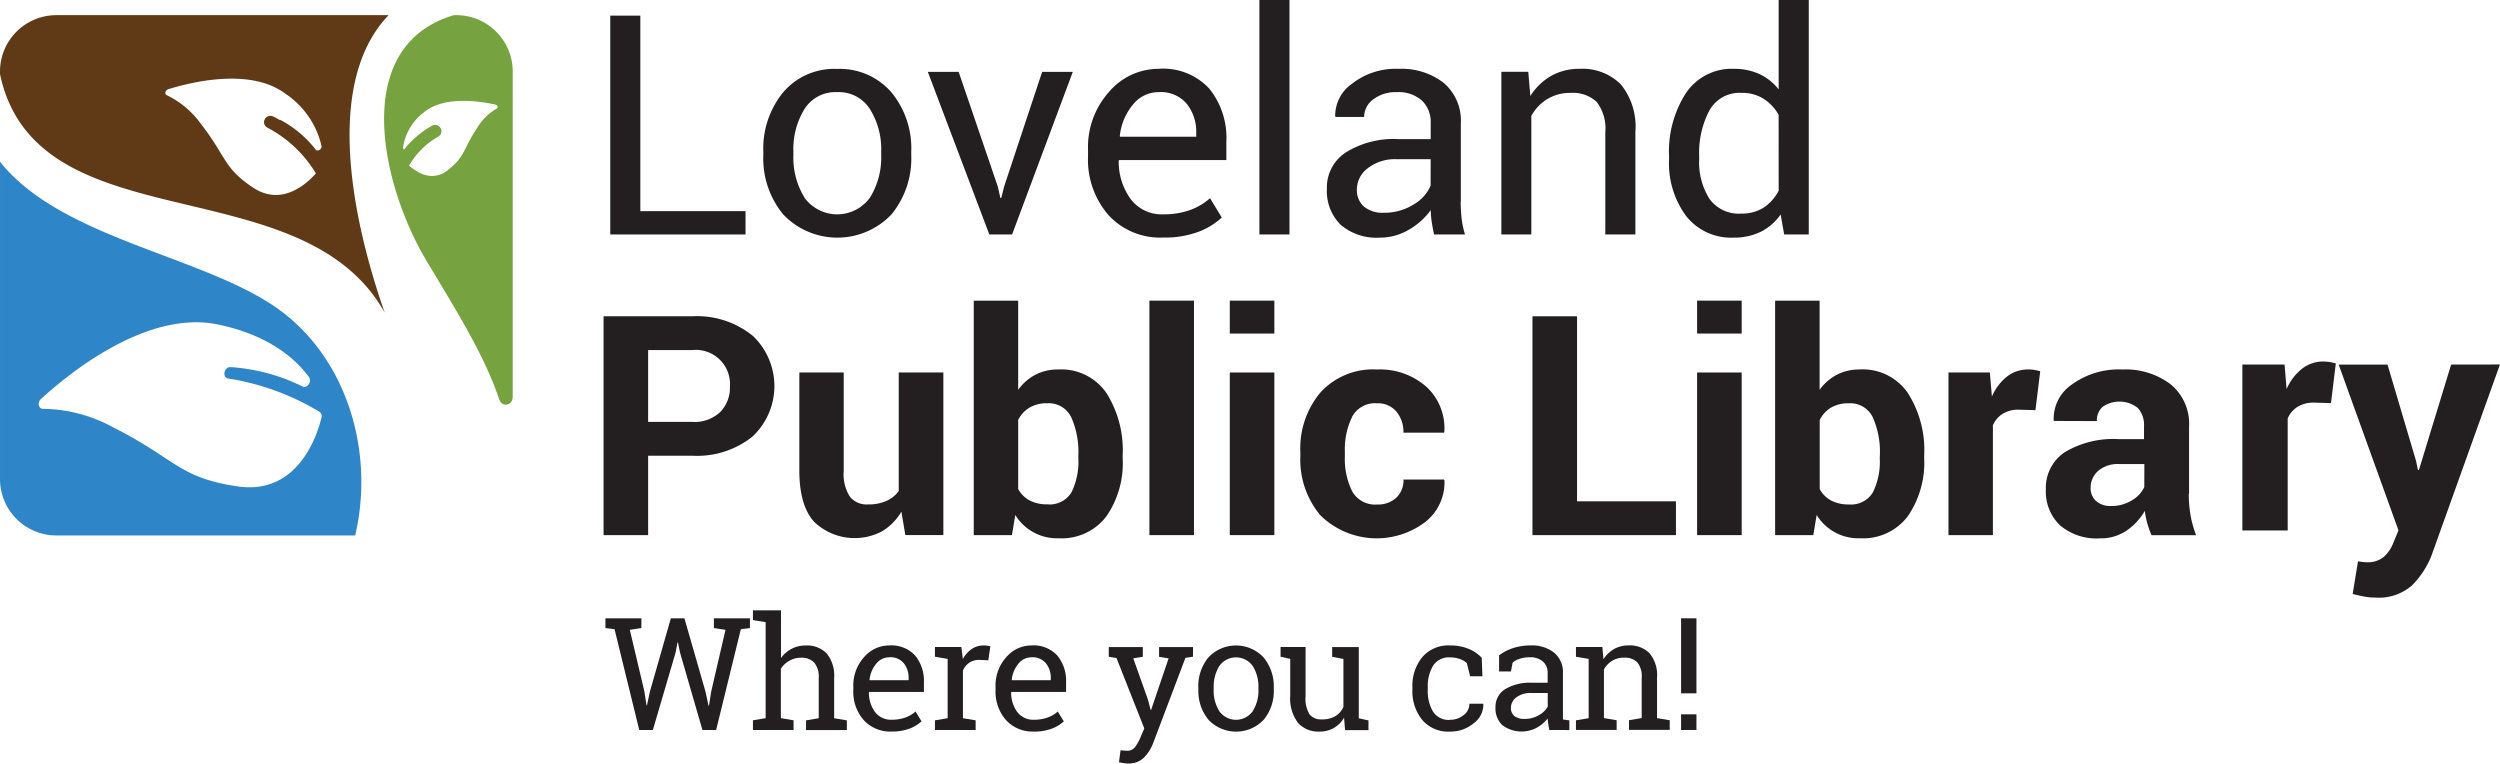 <svg xmlns="http://www.w3.org/2000/svg" width="261.946" height="80" viewBox="0 0 261.946 80">
  <g id="header-logo" transform="translate(-11.44 -9.29)">
    <path id="Path_13446" data-name="Path 13446" d="M397.489,58.192a9.224,9.224,0,0,0,2.08-6.224v-.361a9.216,9.216,0,0,0-2.086-6.224,7.142,7.142,0,0,0-5.688-2.443,7.016,7.016,0,0,0-5.645,2.449,9.3,9.3,0,0,0-2.08,6.224v.348a9.211,9.211,0,0,0,2.086,6.224,7.825,7.825,0,0,0,11.333.006m-9.109-1.777a7.966,7.966,0,0,1-1.159-4.467V51.6a7.983,7.983,0,0,1,1.159-4.452,3.823,3.823,0,0,1,3.415-1.777,3.869,3.869,0,0,1,3.447,1.777,7.923,7.923,0,0,1,1.176,4.452v.346a7.928,7.928,0,0,1-1.168,4.467,4.24,4.24,0,0,1-6.881,0" transform="translate(-292.65 -26.427)" fill="#231f20"/>
    <path id="Path_13447" data-name="Path 13447" d="M473.2,61.4l6.364-17.04h-3.213l-3.984,12.015-.3,1.2h-.094l-.273-1.2L467.6,44.36h-3.23l6.445,17.04Z" transform="translate(-355.715 -27.543)" fill="#231f20"/>
    <path id="Path_13448" data-name="Path 13448" d="M549.987,42.882A6.822,6.822,0,0,0,544.78,45.3a8.646,8.646,0,0,0-2.2,6.055v.693a8.84,8.84,0,0,0,2.136,6.149,7.323,7.323,0,0,0,5.75,2.361,10.008,10.008,0,0,0,3.681-.6,7.331,7.331,0,0,0,2.447-1.5l-1.232-2.02a6.439,6.439,0,0,1-2.088,1.238,8.06,8.06,0,0,1-2.807.449,4.054,4.054,0,0,1-3.406-1.58,6.629,6.629,0,0,1-1.264-4.029l.047-.077h11.23V50.5a8.205,8.205,0,0,0-1.79-5.544,6.6,6.6,0,0,0-5.3-2.08M553.921,50h-7.982l-.03-.079a6.152,6.152,0,0,1,1.374-3.288,3.434,3.434,0,0,1,2.7-1.311,3.561,3.561,0,0,1,2.943,1.226,4.681,4.681,0,0,1,.992,3.046Z" transform="translate(-417.138 -26.38)" fill="#231f20"/>
    <rect id="Rectangle_1818" data-name="Rectangle 1818" width="3.151" height="24.567" transform="translate(143.398 9.29)" fill="#231f20"/>
    <path id="Path_13449" data-name="Path 13449" d="M673.231,56.811v-8.2a5.186,5.186,0,0,0-1.79-4.246,7.2,7.2,0,0,0-4.735-1.472,7.4,7.4,0,0,0-4.855,1.543,4.1,4.1,0,0,0-1.784,3.4l.032.094h3a2.284,2.284,0,0,1,.951-1.835,3.839,3.839,0,0,1,2.473-.762,3.682,3.682,0,0,1,2.623.874,3.078,3.078,0,0,1,.927,2.361v1.685h-3.421a9.5,9.5,0,0,0-5.445,1.378,4.381,4.381,0,0,0-2.009,3.818,4.963,4.963,0,0,0,1.417,3.756,5.753,5.753,0,0,0,4.119,1.372,5.939,5.939,0,0,0,3.048-.826,7.311,7.311,0,0,0,2.294-2.056,9.984,9.984,0,0,0,.1,1.189q.09.592.249,1.363h3.247a8.932,8.932,0,0,1-.356-1.663,15.589,15.589,0,0,1-.1-1.764m-3.151-1.691a4.125,4.125,0,0,1-1.792,1.979,5.683,5.683,0,0,1-3.086.859,3.054,3.054,0,0,1-2.127-.659,2.307,2.307,0,0,1-.721-1.79,2.805,2.805,0,0,1,1.144-2.215,4.636,4.636,0,0,1,3.052-.942h3.535Z" transform="translate(-508.728 -26.388)" fill="#231f20"/>
    <path id="Path_13450" data-name="Path 13450" d="M749.183,46.053a4.507,4.507,0,0,1,2.406-.644,3.652,3.652,0,0,1,2.76.947,4.562,4.562,0,0,1,.9,3.2V60.245h3.153V49.487a7.009,7.009,0,0,0-1.537-4.984,5.708,5.708,0,0,0-4.336-1.616,5.857,5.857,0,0,0-2.966.749,6.238,6.238,0,0,0-2.168,2.1l-.215-2.535H744.36v17.04H747.5V47.817a4.771,4.771,0,0,1,1.672-1.764" transform="translate(-575.609 -26.385)" fill="#231f20"/>
    <path id="Path_13451" data-name="Path 13451" d="M838.29,33.857h2.576V9.29h-3.153v9.369a5.517,5.517,0,0,0-2.007-1.605,6.285,6.285,0,0,0-2.694-.552,5.768,5.768,0,0,0-5,2.52,11.281,11.281,0,0,0-1.784,6.63v.331a9.284,9.284,0,0,0,1.792,5.945,5.982,5.982,0,0,0,4.956,2.26,6.342,6.342,0,0,0,2.861-.614,5.581,5.581,0,0,0,2.082-1.809Zm-.577-4.582a4.722,4.722,0,0,1-1.567,1.764,4.23,4.23,0,0,1-2.361.629,3.765,3.765,0,0,1-3.327-1.552,7.142,7.142,0,0,1-1.073-4.134v-.331a9.451,9.451,0,0,1,1.073-4.789,3.594,3.594,0,0,1,3.35-1.842,4.224,4.224,0,0,1,2.329.622,4.79,4.79,0,0,1,1.573,1.678Z" transform="translate(-639.907)" fill="#231f20"/>
    <path id="Path_13452" data-name="Path 13452" d="M321.675,165.705a9.273,9.273,0,0,0-6.319-2.015H306.08v22.93h4.671V178.3h4.606a9.318,9.318,0,0,0,6.319-2,7.249,7.249,0,0,0,0-10.6m-3.359,8.008a3.919,3.919,0,0,1-2.96,1.047H310.75v-7.527h4.606a3.589,3.589,0,0,1,3.966,3.821,3.689,3.689,0,0,1-1.007,2.668" transform="translate(-231.4 -121.26)" fill="#231f20"/>
    <path id="Path_13453" data-name="Path 13453" d="M412.064,203.551a3.235,3.235,0,0,1-1.311,1.047,4.69,4.69,0,0,1-1.919.356,2.26,2.26,0,0,1-1.889-.811,4.387,4.387,0,0,1-.644-2.677V191.13H401.65V201.4q0,3.649,1.543,5.366a6.127,6.127,0,0,0,7.117,1.007,5.769,5.769,0,0,0,2.033-2.065l.414,2.458h3.984V191.13h-4.677Z" transform="translate(-306.457 -142.811)" fill="#231f20"/>
    <path id="Path_13454" data-name="Path 13454" d="M495.662,163.272a5.1,5.1,0,0,0-2.408.552,5.3,5.3,0,0,0-1.8,1.575V156.06H486.8v24.567h4l.352-2.11a5.121,5.121,0,0,0,4.544,2.44,5.881,5.881,0,0,0,4.99-2.284,9.787,9.787,0,0,0,1.717-6.094v-.331a11.171,11.171,0,0,0-1.717-6.529,5.739,5.739,0,0,0-5.022-2.449m2.095,9.3a7.282,7.282,0,0,1-.719,3.572,2.663,2.663,0,0,1-2.528,1.26,3.864,3.864,0,0,1-1.863-.412,2.981,2.981,0,0,1-1.193-1.187v-7.248a3.153,3.153,0,0,1,1.185-1.288,3.52,3.52,0,0,1,1.839-.453,2.612,2.612,0,0,1,2.535,1.466,8.882,8.882,0,0,1,.745,3.969Z" transform="translate(-373.331 -115.268)" fill="#231f20"/>
    <rect id="Rectangle_1819" data-name="Rectangle 1819" width="4.67" height="24.569" transform="translate(131.872 40.79)" fill="#231f20"/>
    <rect id="Rectangle_1820" data-name="Rectangle 1820" width="4.67" height="17.04" transform="translate(140.295 48.319)" fill="#231f20"/>
    <rect id="Rectangle_1821" data-name="Rectangle 1821" width="4.67" height="3.449" transform="translate(140.295 40.79)" fill="#231f20"/>
    <path id="Path_13455" data-name="Path 13455" d="M651.634,194.628a2.715,2.715,0,0,1,2.614-1.417,2.517,2.517,0,0,1,2.033.874,3.3,3.3,0,0,1,.734,2.2h4.256l.03-.094a5.909,5.909,0,0,0-1.893-4.722,7.346,7.346,0,0,0-5.151-1.8A7.447,7.447,0,0,0,648.3,192.1a9.107,9.107,0,0,0-2.088,6.19v.47a9.081,9.081,0,0,0,2.1,6.188,8.424,8.424,0,0,0,11.028.67,5.281,5.281,0,0,0,1.975-4.323l-.047-.094h-4.248a2.49,2.49,0,0,1-.751,1.9,2.79,2.79,0,0,1-2,.713,2.742,2.742,0,0,1-2.631-1.391,7.667,7.667,0,0,1-.76-3.664v-.472a7.7,7.7,0,0,1,.76-3.649" transform="translate(-498.525 -141.664)" fill="#231f20"/>
    <path id="Path_13456" data-name="Path 13456" d="M764.21,163.69H759.54v22.93h15.035v-3.544H764.21Z" transform="translate(-587.531 -121.26)" fill="#231f20"/>
    <rect id="Rectangle_1822" data-name="Rectangle 1822" width="4.67" height="3.449" transform="translate(189.26 40.79)" fill="#231f20"/>
    <rect id="Rectangle_1823" data-name="Rectangle 1823" width="4.67" height="17.04" transform="translate(189.26 48.319)" fill="#231f20"/>
    <path id="Path_13457" data-name="Path 13457" d="M886.869,163.272a5.1,5.1,0,0,0-2.408.552,5.277,5.277,0,0,0-1.8,1.575V156.06H878v24.567h4l.352-2.11a5.119,5.119,0,0,0,4.542,2.44,5.874,5.874,0,0,0,4.99-2.284,9.922,9.922,0,0,0,1.736-6.1v-.331a11.109,11.109,0,0,0-1.73-6.529,5.757,5.757,0,0,0-5.02-2.449m2.095,9.309a7.264,7.264,0,0,1-.721,3.572,2.669,2.669,0,0,1-2.516,1.268,3.863,3.863,0,0,1-1.863-.412,2.961,2.961,0,0,1-1.191-1.187v-7.257a3.134,3.134,0,0,1,1.183-1.288,3.514,3.514,0,0,1,1.839-.453,2.609,2.609,0,0,1,2.535,1.466,8.922,8.922,0,0,1,.745,3.969Z" transform="translate(-680.565 -115.268)" fill="#231f20"/>
    <path id="Path_13458" data-name="Path 13458" d="M970.976,189.652a3.535,3.535,0,0,0-2.23.749,5.366,5.366,0,0,0-1.576,2.086l-.215-2.52H962.62v17.04h4.655V195.494a2.715,2.715,0,0,1,1.024-1.2,3.13,3.13,0,0,1,1.717-.429l1.717.047.5-4.078c-.2-.052-.4-.1-.6-.133a3.6,3.6,0,0,0-.644-.056" transform="translate(-747.022 -141.648)" fill="#231f20"/>
    <path id="Path_13459" data-name="Path 13459" d="M1025.189,202.669v-7.04a5.339,5.339,0,0,0-1.932-4.417,7.8,7.8,0,0,0-5.038-1.552,8.387,8.387,0,0,0-5.3,1.567,4.338,4.338,0,0,0-1.917,3.724l.017.1,4.507.015a1.906,1.906,0,0,1,.616-1.5,3.1,3.1,0,0,1,3.683.133,2.656,2.656,0,0,1,.644,1.908v1.354h-2.606a9.9,9.9,0,0,0-5.718,1.378,4.481,4.481,0,0,0-1.962,3.881,4.9,4.9,0,0,0,1.472,3.756,5.893,5.893,0,0,0,4.192,1.378,4.8,4.8,0,0,0,2.807-.82,6.366,6.366,0,0,0,1.9-2.063,8.188,8.188,0,0,0,.264,1.322,9.037,9.037,0,0,0,.44,1.23h4.67a11.016,11.016,0,0,1-.584-2.095,13.128,13.128,0,0,1-.185-2.252m-4.662-.7a3.13,3.13,0,0,1-1.288,1.389,4.054,4.054,0,0,1-2.191.6,2.252,2.252,0,0,1-1.569-.519,1.762,1.762,0,0,1-.575-1.372,2.361,2.361,0,0,1,.768-1.771,3.152,3.152,0,0,1,2.256-.732h2.606Z" transform="translate(-784.382 -141.656)" fill="#231f20"/>
    <path id="Path_13460" data-name="Path 13460" d="M1114.609,185.768a3.608,3.608,0,0,0-2.273.762,5.479,5.479,0,0,0-1.61,2.129l-.215-2.576h-4.421V203.47h4.75V191.729a2.762,2.762,0,0,1,1.043-1.221,3.22,3.22,0,0,1,1.747-.429l1.745.047.507-4.16c-.215-.054-.41-.1-.612-.137a3.732,3.732,0,0,0-.663-.056" transform="translate(-859.699 -138.6)" fill="#231f20"/>
    <path id="Path_13461" data-name="Path 13461" d="M1164.884,187.229l-3.378,11.056h-.1l-.2-.966-2.988-10.088H1153.1l6.267,17.368-.556,1.35a3.76,3.76,0,0,1-.979,1.423,2.634,2.634,0,0,1-1.812.569,3.076,3.076,0,0,1-.44-.032c-.163-.019-.316-.041-.457-.062l-.556,3.421c.491.118.906.215,1.249.273a6.061,6.061,0,0,0,1.118.1,5.247,5.247,0,0,0,3.863-1.288,9.193,9.193,0,0,0,2.039-3.14L1170,187.22Z" transform="translate(-896.618 -139.74)" fill="#231f20"/>
    <path id="Path_13462" data-name="Path 13462" d="M41.2,104.135c-7.594-5.943-23.14-7.568-29.759-15.885v33.294a5.907,5.907,0,0,0,5.954,5.862h31.26c1.968-8.384-.592-17.9-7.454-23.271m2.612,6.682c.339.464-.191,1.23-.678.981a19.747,19.747,0,0,0-5.948-1.861,16.082,16.082,0,0,0-1.616-.165c-.644-.036-.878,1.086-.24,1.187l.148.024a26.4,26.4,0,0,1,9.444,3.471.545.545,0,0,1,.2.607c-.41,1.717-2.4,8.156-8.8,7.205-6.188-.919-6.411-2.857-13.039-6.194a15.629,15.629,0,0,0-7.332-1.932c-.481.011-.627-.672-.215-1.041,3.078-2.807,11.161-9.326,18.53-7.8,5.417,1.125,8.193,3.66,9.549,5.514" transform="translate(0 -62.012)" fill="#2e85c7"/>
    <path id="Path_13463" data-name="Path 13463" d="M52.156,16.69H17.385a5.907,5.907,0,0,0-5.945,5.862v.318c3.814,17.948,31.637,9.427,40.315,25-3-8.519-6.71-23.773.4-31.176M44.5,30.746a11.771,11.771,0,0,0-2.78-2.548,8.551,8.551,0,0,0-.846-.5.283.283,0,0,0-.152-.034,7.315,7.315,0,0,0-.644-.352.668.668,0,0,0-.9.294.644.644,0,0,0,.3.882,12.91,12.91,0,0,1,5.061,4.782c-.906,1.032-3.535,3.5-6.564,1.5-3.162-2.093-2.771-3.22-5.533-6.752a9.428,9.428,0,0,0-3.524-2.943c-.266-.116-.167-.528.155-.627,2.436-.756,8.611-2.267,12.256.461A9,9,0,0,1,45.127,30.4c.064.341-.429.629-.633.365" transform="translate(0 -5.811)" fill="#603a17"/>
    <path id="Path_13464" data-name="Path 13464" d="M206.469,16.689h-.215c-11,3.271-7.542,17.954-2.829,25.8,3.381,5.628,6.01,9.873,7.534,14.316,0,0,.172.762.818.689s.644-.809.644-.809V22.551a5.907,5.907,0,0,0-5.952-5.862m4.293,9.779a5.824,5.824,0,0,0-2.048,2c-1.545,2.337-1.247,3.018-3.112,4.475-1.676,1.309-3.331.148-4.037-.5a8.236,8.236,0,0,1,3.037-3.02.644.644,0,0,0,.264-.893.676.676,0,0,0-.906-.26,10.253,10.253,0,0,0-2.919,2.492.234.234,0,0,1-.109-.215,5.616,5.616,0,0,1,2.091-3.6c2.136-1.876,6.059-1.232,7.613-.88.2.047.288.3.127.384" transform="translate(-147.26 -5.811)" fill="#77a240"/>
    <path id="Path_13465" data-name="Path 13465" d="M310.721,312.15l-1.208.185,1.526,6.445.221,1.462.049.009.318-1.47,2.187-7.65h1.421l2.2,7.65.326,1.5h.047l.238-1.5,1.494-6.445-1.217-.185v-1.02H322.1v1.02l-.953.12-2.588,10.56h-1.436l-2.35-8.118-.212-1.052h-.049l-.2,1.052-2.382,8.118h-1.427l-2.588-10.56-.955-.12v-1.02h3.771Z" transform="translate(-232.083 -237.054)" fill="#231f20"/>
    <path id="Path_13466" data-name="Path 13466" d="M379,318.762l1.331-.225v-10.06L379,308.262V307.24h2.938v5a3.219,3.219,0,0,1,1.118-.972,3.108,3.108,0,0,1,1.47-.346,2.868,2.868,0,0,1,2.2.835,3.67,3.67,0,0,1,.783,2.576v4.211l1.331.225v1.013h-4.278v-1.013l1.331-.225V314.31a2.313,2.313,0,0,0-.468-1.59,1.8,1.8,0,0,0-1.4-.515,2.385,2.385,0,0,0-1.2.309,2.6,2.6,0,0,0-.9.839v5.183l1.331.225v1.013H379Z" transform="translate(-288.668 -233.999)" fill="#231f20"/>
    <path id="Path_13467" data-name="Path 13467" d="M432.007,333.4a3.754,3.754,0,0,1-2.932-1.208,4.481,4.481,0,0,1-1.084-3.138V328.7a4.417,4.417,0,0,1,1.123-3.091,3.475,3.475,0,0,1,2.655-1.232,3.372,3.372,0,0,1,2.7,1.06,4.184,4.184,0,0,1,.919,2.829v.987H429.65l-.026.041a3.4,3.4,0,0,0,.644,2.06,2.06,2.06,0,0,0,1.736.807,4.111,4.111,0,0,0,1.434-.228,3.288,3.288,0,0,0,1.073-.631l.629,1.028a3.863,3.863,0,0,1-1.253.76,5.083,5.083,0,0,1-1.874.309m-.245-7.778a1.745,1.745,0,0,0-1.378.672,3.149,3.149,0,0,0-.7,1.683l.017.041h4.078v-.215a2.4,2.4,0,0,0-.507-1.56,1.805,1.805,0,0,0-1.5-.627" transform="translate(-327.142 -247.46)" fill="#231f20"/>
    <path id="Path_13468" data-name="Path 13468" d="M467.85,325.559v-1.02h2.767l.155,1.262a3.046,3.046,0,0,1,.927-1.045,2.164,2.164,0,0,1,1.26-.378,2.7,2.7,0,0,1,.389.028,2.273,2.273,0,0,1,.307.06l-.215,1.47-.914-.047a1.844,1.844,0,0,0-1.073.294,1.893,1.893,0,0,0-.67.822V332l1.331.225v1.013H467.85v-1.013l1.331-.225v-6.212Z" transform="translate(-358.448 -247.459)" fill="#231f20"/>
    <path id="Path_13469" data-name="Path 13469" d="M501.443,333.4a3.75,3.75,0,0,1-2.932-1.208,4.518,4.518,0,0,1-1.09-3.138V328.7a4.417,4.417,0,0,1,1.123-3.091,3.475,3.475,0,0,1,2.649-1.232,3.376,3.376,0,0,1,2.7,1.06,4.169,4.169,0,0,1,.919,2.829v.987h-5.731l-.024.041a3.4,3.4,0,0,0,.644,2.061,2.061,2.061,0,0,0,1.736.807,4.119,4.119,0,0,0,1.434-.228,3.288,3.288,0,0,0,1.073-.631l.629,1.028a3.863,3.863,0,0,1-1.253.764,5.083,5.083,0,0,1-1.874.309m-.251-7.783a1.745,1.745,0,0,0-1.378.672,3.148,3.148,0,0,0-.7,1.683l.015.041h4.078v-.215a2.4,2.4,0,0,0-.511-1.554,1.805,1.805,0,0,0-1.5-.627" transform="translate(-381.67 -247.46)" fill="#231f20"/>
    <path id="Path_13470" data-name="Path 13470" d="M561.524,326.181l-.792.12-3.363,8.888a4.471,4.471,0,0,1-.955,1.535,2.239,2.239,0,0,1-1.689.644,3.475,3.475,0,0,1-.489-.045c-.2-.03-.356-.058-.466-.086l.163-1.245a1.87,1.87,0,0,1,.29.017c.215.015.369.024.429.024a.983.983,0,0,0,.833-.429,4.853,4.853,0,0,0,.554-1.009l.384-.9-2.913-7.377-.809-.129v-1.02h3.567v1.02l-1,.161,1.526,4.293.294,1.11h.049l1.835-5.4-1-.161v-1.02h3.559Z" transform="translate(-425.086 -248.081)" fill="#231f20"/>
    <path id="Path_13471" data-name="Path 13471" d="M596.42,328.8a4.736,4.736,0,0,1,1.06-3.179,3.965,3.965,0,0,1,5.774,0,4.774,4.774,0,0,1,1.073,3.183v.176a4.713,4.713,0,0,1-1.06,3.181,3.987,3.987,0,0,1-5.78,0,4.722,4.722,0,0,1-1.06-3.177Zm1.608.176a4.078,4.078,0,0,0,.592,2.282,2.146,2.146,0,0,0,3.5,0,4.052,4.052,0,0,0,.6-2.282V328.8a4.063,4.063,0,0,0-.6-2.275,2.146,2.146,0,0,0-3.5,0,4.115,4.115,0,0,0-.588,2.275Z" transform="translate(-459.422 -247.452)" fill="#231f20"/>
    <path id="Path_13472" data-name="Path 13472" d="M643.222,332.539a2.876,2.876,0,0,1-2.576,1.453,2.844,2.844,0,0,1-2.245-.908,4.23,4.23,0,0,1-.818-2.831v-3.878l-1.013-.225v-1.02h2.621v5.151a3.184,3.184,0,0,0,.416,1.912,1.552,1.552,0,0,0,1.288.522,2.683,2.683,0,0,0,1.417-.341,2.146,2.146,0,0,0,.844-.968v-5.022l-1.18-.225v-1.02h2.79V332.6l1.013.225v1.013h-2.451Z" transform="translate(-490.954 -248.049)" fill="#231f20"/>
    <path id="Path_13473" data-name="Path 13473" d="M704.888,332.162a2.187,2.187,0,0,0,1.408-.485,1.475,1.475,0,0,0,.607-1.193h1.445l.017.047a2.419,2.419,0,0,1-1.015,2,3.75,3.75,0,0,1-2.462.871,3.578,3.578,0,0,1-2.943-1.238,4.772,4.772,0,0,1-1.015-3.108v-.337a4.714,4.714,0,0,1,1.022-3.1,3.587,3.587,0,0,1,2.936-1.241,4.963,4.963,0,0,1,1.906.346,3.8,3.8,0,0,1,1.4.949l.073,1.932h-1.288l-.343-1.376a2.147,2.147,0,0,0-.734-.429,2.842,2.842,0,0,0-1.013-.17,1.947,1.947,0,0,0-1.807.9,4.171,4.171,0,0,0-.543,2.2v.337a4.2,4.2,0,0,0,.539,2.221,1.945,1.945,0,0,0,1.812.886" transform="translate(-541.501 -247.458)" fill="#231f20"/>
    <path id="Path_13474" data-name="Path 13474" d="M747.126,333.211c-.049-.238-.088-.449-.114-.644s-.047-.373-.058-.56a3.894,3.894,0,0,1-1.163.977,3.378,3.378,0,0,1-3.587-.275,2.414,2.414,0,0,1-.719-1.867,2.159,2.159,0,0,1,1.017-1.91,5.042,5.042,0,0,1,2.79-.67h1.659v-1.013a1.554,1.554,0,0,0-.492-1.208,1.955,1.955,0,0,0-1.363-.446,3.351,3.351,0,0,0-1.073.155,2,2,0,0,0-.747.416l-.172.917h-1.241v-1.687a4.779,4.779,0,0,1,1.462-.762,5.893,5.893,0,0,1,1.861-.283,3.742,3.742,0,0,1,2.432.753,2.65,2.65,0,0,1,.934,2.176v4.516a1.769,1.769,0,0,0,.019.322l.655.088v1.013Zm-2.576-1.159a2.874,2.874,0,0,0,1.46-.378,2.382,2.382,0,0,0,.949-.908v-1.429h-1.717a2.464,2.464,0,0,0-1.562.451,1.346,1.346,0,0,0-.577,1.092,1.073,1.073,0,0,0,.361.871,1.663,1.663,0,0,0,1.086.3" transform="translate(-573.35 -247.436)" fill="#231f20"/>
    <path id="Path_13475" data-name="Path 13475" d="M780.77,332.2l1.331-.225v-6.212l-1.331-.225v-1.02h2.767l.114,1.288a3.192,3.192,0,0,1,1.105-1.073,2.983,2.983,0,0,1,1.515-.382,2.9,2.9,0,0,1,2.211.824,3.577,3.577,0,0,1,.783,2.541v4.252l1.331.225V333.2h-4.269v-1.013l1.331-.225v-4.211a2.332,2.332,0,0,0-.461-1.633,1.862,1.862,0,0,0-1.408-.481,2.3,2.3,0,0,0-1.228.328,2.447,2.447,0,0,0-.859.9v5.1l1.331.225v1.013H780.77Z" transform="translate(-604.204 -247.435)" fill="#231f20"/>
    <path id="Path_13476" data-name="Path 13476" d="M833.7,318.988H832.09V311.13H833.7Zm0,3.842H832.09v-1.64H833.7Z" transform="translate(-644.509 -237.054)" fill="#231f20"/>
    <path id="Path_13477" data-name="Path 13477" d="M323.522,37.407H312.5V16.92H309.35V39.85h14.172Z" transform="translate(-233.968 -5.992)" fill="#231f20"/>
  </g>
</svg>
